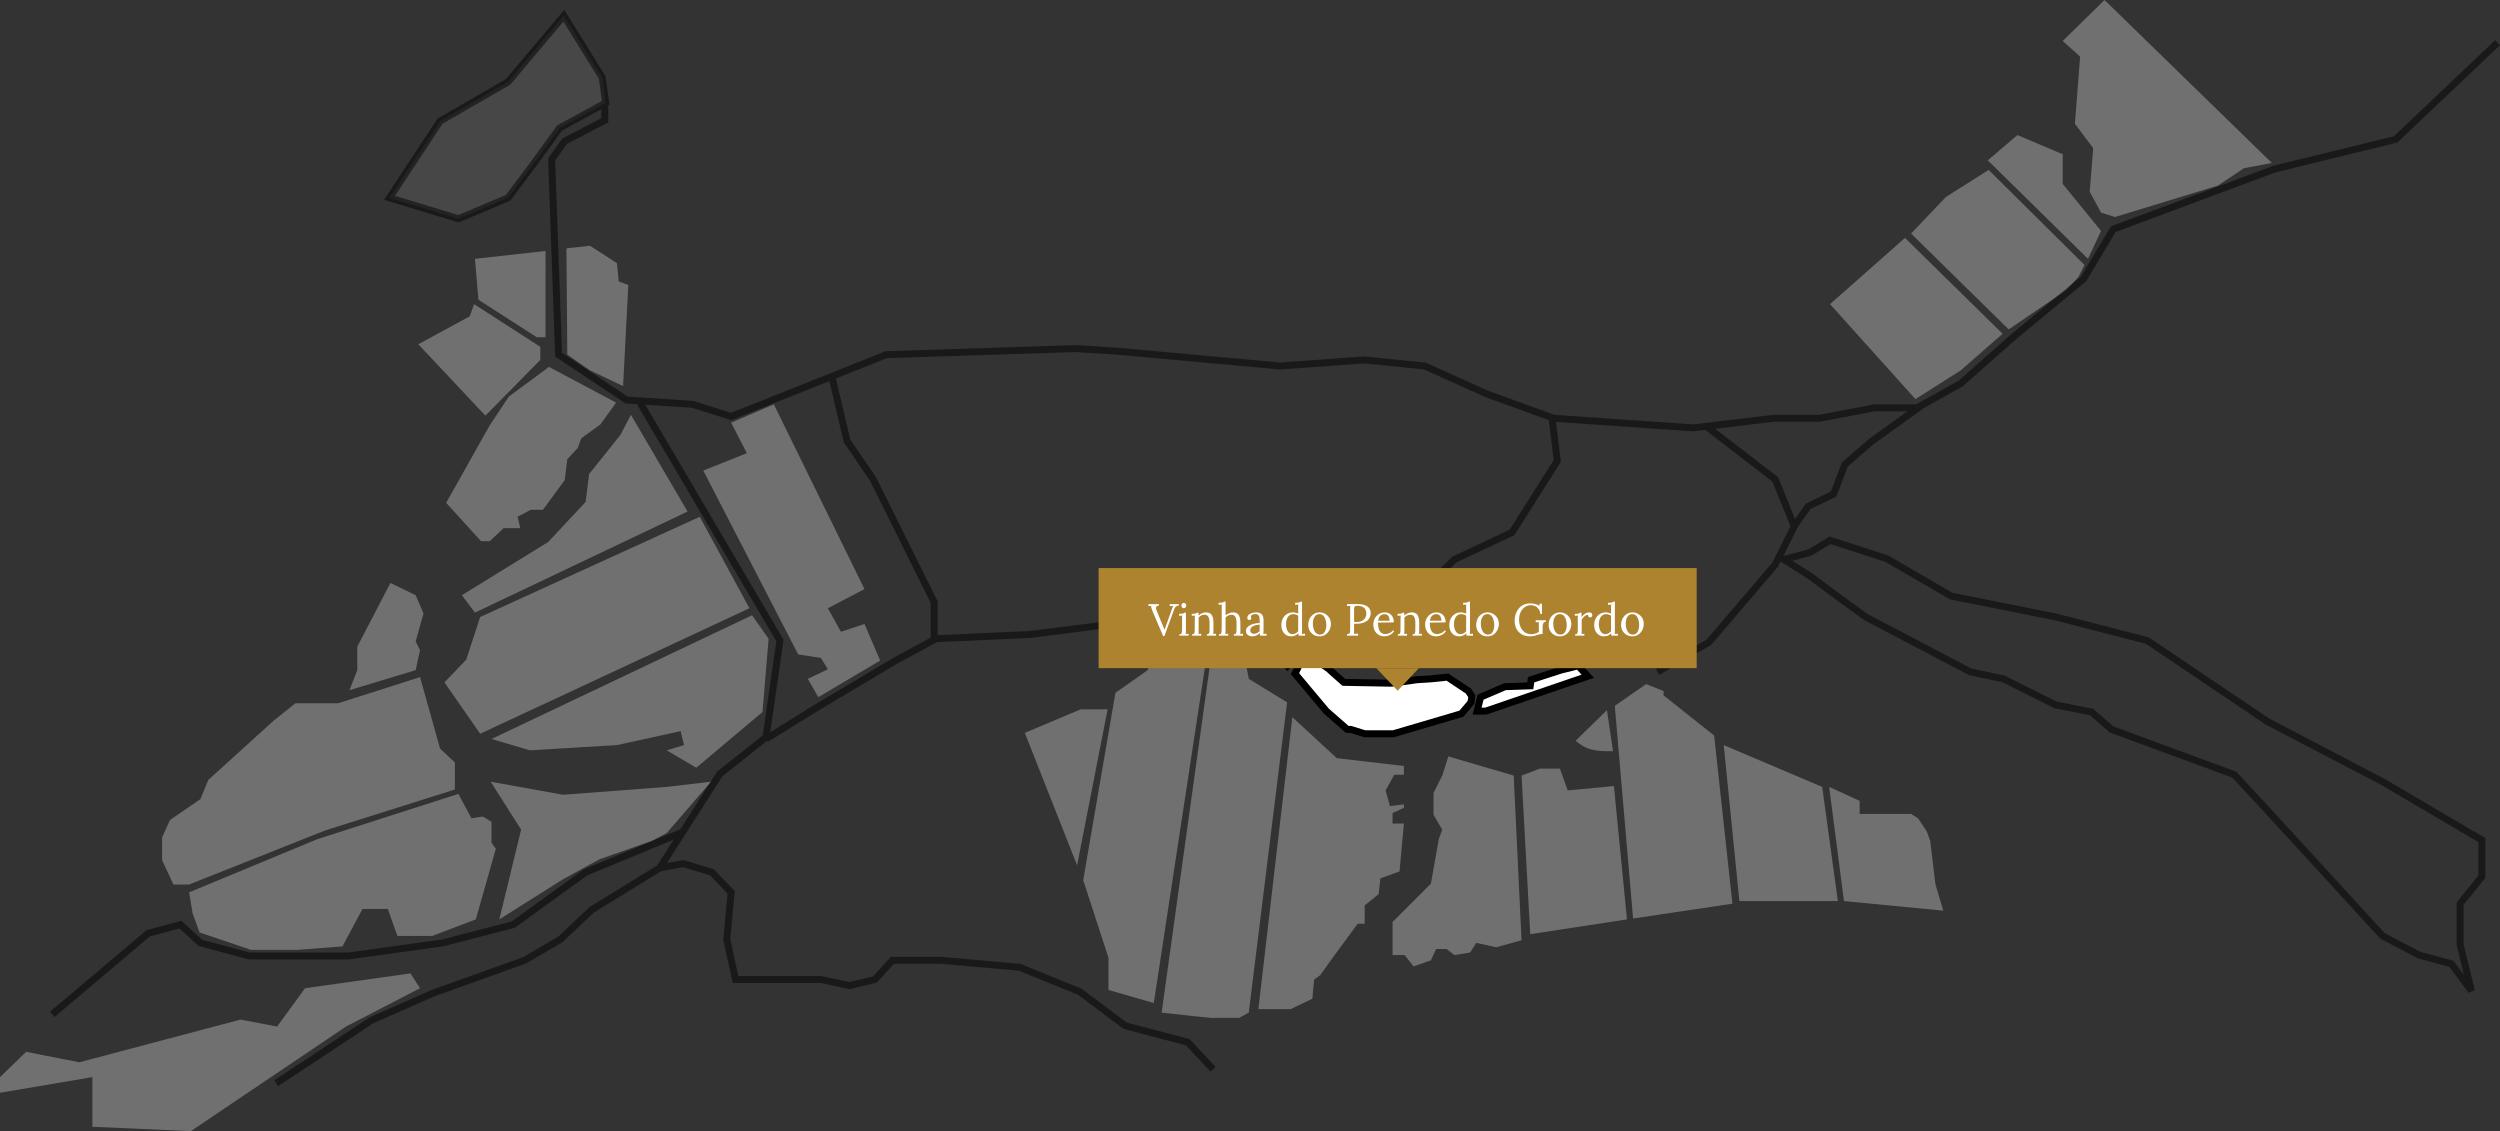 <svg width="999" height="452" viewBox="0 0 999 452" fill="none" xmlns="http://www.w3.org/2000/svg">
<rect x="0" y="0" width="999" height="452" fill="#333333" stroke="none"/>
<path d="M591.64 278.582L590.247 284.154H593.729L634.472 270.225L630.642 266.046L623.677 267.787L611.837 271.618L611.489 274.055L601.39 274.403L591.64 278.582Z" fill="white" stroke="black" stroke-width="2.79"/>
<path d="M521.647 260.823L517.468 269.181L530.004 284.155L538.361 291.467H539.754L545.326 293.208H556.818L583.979 285.199L587.81 280.672L588.158 278.235L586.765 276.145L578.408 270.574L571.791 271.27L566.22 271.618L556.121 273.011L536.969 272.663L530.7 267.091L521.647 260.823Z" fill="white" stroke="black" stroke-width="2.79"/>
<path d="M502.842 248.634L500.056 251.768L514.334 266.046L519.905 258.385L502.842 248.634Z" fill="white" stroke="black" stroke-width="2.79"/>
<g opacity="0.3">
<path d="M845.152 86.709L839.58 84.968L835.053 76.61L836.446 59.199L829.133 49.448L831.222 22.635L824.258 16.367L840.973 0L907.833 65.119L896.689 67.208L886.242 74.173L845.152 86.709Z" fill="white"/>
<path d="M806.151 53.974L794.312 64.073L834.358 103.423L839.581 92.279L824.259 73.475V61.635L806.151 53.974Z" fill="white"/>
<path d="M731.281 121.531L761.229 95.066L800.23 133.371L783.515 147.997L765.408 159.488L731.281 121.531Z" fill="white"/>
<path d="M777.596 78.699L763.666 93.325L802.668 131.63L825.651 115.96L830.526 110.736L832.964 105.861L794.659 67.904L777.596 78.699Z" fill="white"/>
</g>
<g opacity="0.3">
<path d="M203.363 158.449L219.381 146.609L246.195 160.886L239.927 169.592L232.266 175.164L230.873 178.994L226.694 183.521L225.65 191.879L216.944 203.718H214.854H212.069L206.845 206.504L207.89 211.031H201.274L195.702 216.255H192.22L178.291 200.932L195.702 169.94L203.363 158.449Z" fill="white"/>
</g>
<g opacity="0.3">
<path d="M187.695 126.408L167.15 137.552L193.963 166.106L215.902 143.82V138.596L189.437 121.533L187.695 126.408Z" fill="white"/>
<path d="M217.992 100.291L189.785 103.425L191.178 119.791L214.509 134.765H217.992V100.291Z" fill="white"/>
</g>
<g opacity="0.3">
<path d="M298.431 181.075L292.163 168.887L309.226 161.575L345.442 235.399L330.817 243.06L336.04 252.462L345.442 249.328L351.71 263.954L326.986 278.579L322.807 271.267L330.817 267.436L328.031 262.909L318.955 261.516L281.02 188.04L298.431 181.075Z" fill="white"/>
</g>
<g opacity="0.3">
<path d="M246.546 105.164L235.751 98.199L226.349 99.244L226.697 141.728L235.751 147.996L248.984 154.264L251.073 113.869L247.243 112.477L246.546 105.164Z" fill="white"/>
</g>
<g opacity="0.3">
<path d="M300.519 245.85L196.399 295.298L211.721 299.825L246.544 297.736L271.964 292.164L273.357 297.736L266.393 299.825L278.233 306.79L304.698 284.503L307.135 255.252L300.519 245.85Z" fill="white"/>
<path d="M299.475 243.062L279.626 206.499L191.873 246.545L186.301 263.608L177.595 272.662L191.873 293.207L299.475 243.062Z" fill="white"/>
<path d="M274.751 204.41L252.116 165.756L247.937 173.766L235.401 189.436L234.008 200.579L219.034 216.598L184.56 237.84L189.783 244.804L274.751 204.41Z" fill="white"/>
</g>
<g opacity="0.3">
<path d="M126.755 335.343L75.566 356.585L76.959 364.943L79.745 372.604L100.29 379.568H118.746L136.854 378.175L144.863 363.201H154.962L158.792 373.997H172.722L190.133 367.38L198.142 339.174L196.401 336.736V328.379L192.919 326.289L188.392 326.986L183.168 317.235L126.755 335.343Z" fill="white"/>
<path d="M142.774 267.785L139.64 275.794L166.105 267.785L167.846 259.776L166.105 256.294L169.239 245.15L166.105 237.838L156.006 232.962L142.774 258.383V267.785Z" fill="white"/>
<path d="M64.77 343.699L69.297 353.449H75.566L129.889 331.859L181.775 315.492V304.697L175.855 299.126L167.846 270.571L135.113 281.018H118.049L109.344 287.982L83.227 311.662L80.093 319.323L67.905 327.68L64.77 334.645V343.699Z" fill="white"/>
<path d="M208.24 331.511L199.534 367.379L224.955 351.36L239.58 343.351L260.474 336.038L266.394 332.904L284.153 312.359L266.394 314.448L224.955 317.582L196.052 312.359L208.24 331.511Z" fill="white"/>
</g>
<g opacity="0.3">
<path d="M516.424 286.592L502.843 403.248H515.728L524.433 399.07L525.13 391.408L527.567 389.667L532.791 382.355L542.541 369.122H545.327V361.809L550.899 357.282L551.595 351.014L559.256 348.228L560.997 329.076H556.47V324.897L560.997 322.808V321.415L555.426 322.111L553.685 315.843L557.167 309.575H560.997V306.093L534.184 302.959L516.424 286.592Z" fill="white"/>
<path d="M485.431 251.767L464.189 404.639L476.725 406.032L484.038 406.729H495.181L499.012 404.639L514.334 280.67L499.012 271.268C499.012 271.268 497.49 261.198 494.137 256.991C491.315 253.451 485.431 251.767 485.431 251.767Z" fill="white"/>
<path d="M442.947 382.702L432.848 351.71L445.733 276.841L458.617 267.787L462.099 258.733L467.671 251.072L472.894 248.634L484.038 250.027L461.055 400.81L442.947 395.587V382.702Z" fill="white"/>
<path d="M431.804 283.457L409.518 292.859L430.411 345.79L442.599 283.457H431.804Z" fill="white"/>
</g>
<g opacity="0.3">
<path d="M736.852 360.068L730.933 314.45L743.121 320.021V325.245H763.666L766.452 326.986L769.934 332.209L771.327 336.04L773.416 353.451L776.551 363.898L736.852 360.068Z" fill="white"/>
<path d="M688.797 297.737L695.065 360.07H734.415L728.147 314.452L688.797 297.737Z" fill="white"/>
<path d="M645.268 282.065L652.58 367.033L692.278 361.113L684.966 293.905L664.768 277.886V276.145L657.804 273.359L645.268 282.065Z" fill="white"/>
<path d="M615.321 307.139L608.008 309.925L611.49 373.303L650.143 367.383L644.92 314.104L626.464 315.845L623.33 307.139H615.321Z" fill="white"/>
<path d="M604.873 309.922L578.756 302.261L576.319 309.922L572.836 316.887V325.593L576.319 331.512L574.926 335.343L571.792 353.103L556.47 368.425V381.657H561.345L564.827 386.184L571.792 383.747L573.881 379.22H578.06L581.194 381.657L587.462 380.613L589.9 376.782L597.909 378.523L608.007 375.737L604.873 309.922Z" fill="white"/>
<path d="M644.571 300.173L642.134 283.807L629.598 295.995C633.812 299.609 637.247 300.344 644.571 300.173Z" fill="white"/>
</g>
<g opacity="0.3">
<path d="M121.88 394.891L110.737 410.213L96.111 407.427L31.689 424.49L10.447 420.312L0 430.41V436.678L36.912 430.41V450.259L76.262 452L138.247 410.213L167.846 394.891L164.015 388.971L121.88 394.891Z" fill="white"/>
</g>
<path d="M240.627 30.992L242.02 41.09L223.564 51.189L213.465 65.118L203.018 79.047L183.169 87.405L155.659 79.047L175.856 48.403L203.018 32.733L225.305 6.268L240.627 30.992Z" fill="white" fill-opacity="0.1"/>
<path fill-rule="evenodd" clip-rule="evenodd" d="M225.477 3.901L226.489 5.534L241.811 30.258L241.966 30.509L242.007 30.802L243.4 40.9L243.531 41.851L243.064 42.107V48.055V48.899L242.316 49.29L226.593 57.493L221.839 64.149L224.582 140.965L250.84 158.471L276.934 160.187L277.103 160.198L277.265 160.25L292.112 164.974L353.633 140.434L353.86 140.344L354.104 140.336L429.67 137.898L429.736 137.896L429.802 137.9L446.517 138.945L446.536 138.946L446.556 138.948L511.561 144.858L544.877 142.428L544.997 142.42L545.117 142.432L569.493 144.869L569.719 144.892L569.927 144.985L594.603 156.107L621.183 165.773L676.573 169.581L708.48 165.766L708.562 165.756H708.646H726.97L748.779 161.602L748.908 161.577H749.04H765.74L782.704 152.077L803.486 133.72L803.503 133.705L803.52 133.69L831.542 110.512L843.258 90.87L843.509 90.449L843.968 90.278L908.39 66.251L908.466 66.222L908.546 66.203L956.59 54.451L997.064 16.052L998.982 18.073L958.239 56.726L957.971 56.981L957.611 57.069L909.287 68.889L845.4 92.717L833.811 112.146L833.688 112.352L833.503 112.506L805.33 135.808L805.296 135.837L784.437 154.264L784.325 154.362L784.195 154.435L768.273 163.352L768.311 163.404L748.513 177.645L738.378 186.429L733.976 197.942L733.778 198.458L733.28 198.699L723.502 203.419L718.529 210.381L718.532 210.388L718.25 210.952L712.64 222.171L722.718 219.483L730.556 214.713L731.101 214.381L731.708 214.577L754.343 221.89L754.486 221.936L754.615 222.011L780.184 236.868L821.744 245.181L821.782 245.188L821.818 245.197L858.382 254.6L858.615 254.659L858.814 254.794L906.805 287.135L952.702 311.127L952.733 311.143L952.763 311.161L992.461 334.492L993.148 334.896V335.693V350.318V350.81L992.839 351.193L984.442 361.605V377.312L988.929 395.605L986.458 396.766L978.736 386.36L966.319 383.004L966.172 382.964L966.036 382.893L951.411 375.232L951.195 375.119L951.03 374.939L905.069 324.8L905.064 324.794L892.063 310.767L843.276 292.775L843.036 292.686L842.844 292.519L835.116 285.799L821.205 283.085L821.018 283.048L820.848 282.963L800.115 272.597L787.058 269.848L786.869 269.808L786.697 269.718L744.91 247.78L744.82 247.733L744.738 247.673L733.247 239.315L733.236 239.308L722.482 231.329L712.079 224.74L711.529 224.392L710.589 226.274L710.512 226.426L710.402 226.555L683.937 257.548L683.781 257.73L683.573 257.85L663.027 269.69L661.636 267.276L681.974 255.556L708.173 224.876L715.476 210.27L708.195 192.399L681.425 171.806L676.774 172.362L676.644 172.378L676.513 172.369L621.777 168.606L623.668 184.044L623.728 184.539L623.462 184.96L605.354 213.514L605.137 213.857L604.77 214.029L582.002 224.723L560.581 245.798L560.283 246.091L559.873 246.172L540.372 250.003L540.291 250.019L540.208 250.025L521.752 251.418L521.516 251.436L521.287 251.374L501.786 246.151L501.75 246.141L501.714 246.129L484.862 240.627H471.037L439.566 251.347L439.434 251.392L439.294 251.41L412.133 254.893L412.076 254.9L412.019 254.902L374.352 256.615L373.968 256.823L357.973 265.516L325.275 284.996L306.831 296.48L306.545 296.02L288.687 310.172L266.512 344.88L272.759 343.723L273.093 343.662L273.417 343.76L284.909 347.242L285.258 347.348L285.511 347.612L293.172 355.622L293.611 356.081L293.553 356.713L291.831 375.303L295.029 390.014H328.033H328.179L328.322 390.045L339.505 392.417L348.88 390.154L355.557 382.809L355.972 382.353H356.588H376.089H376.15L376.212 382.359L407.552 385.145L407.76 385.163L407.953 385.241L431.981 394.992L432.148 395.06L432.293 395.168L450.183 408.586L474.993 415.133L475.38 415.235L475.654 415.528L485.753 426.323L483.719 428.226L473.894 417.724L449.209 411.21L448.947 411.141L448.729 410.978L430.766 397.505L407.098 387.901L376.027 385.139H357.204L350.654 392.344L350.366 392.661L349.95 392.761L339.852 395.199L339.545 395.273L339.236 395.208L327.887 392.8H293.907H292.784L292.546 391.703L289.063 375.685L289.018 375.475L289.038 375.26L290.72 357.088L283.751 349.802L272.933 346.524L264.12 348.156L237.301 364.66L224.869 376.402L224.754 376.511L224.617 376.591L210.339 384.948L210.227 385.014L210.106 385.058L173.241 398.273L149.018 409.001L111.158 434.009L109.623 431.684L147.58 406.612L147.677 406.548L147.783 406.5L172.159 395.705L172.206 395.685L172.253 395.668L209.044 382.479L223.072 374.267L235.493 362.536L235.597 362.438L235.719 362.363L262.609 345.815L269.199 335.501L234.695 349.799L205.924 370.598L205.712 370.751L205.458 370.817L177.251 378.13L177.173 378.15L177.093 378.161L139.485 383.385L139.389 383.398H139.293H99.595H99.412L99.235 383.351L79.734 378.127L79.406 378.039L79.155 377.81L71.71 371.013L59.863 374.215L21.795 406.4L19.996 404.273L58.301 371.887L58.538 371.687L58.837 371.606L71.722 368.124L72.46 367.925L73.024 368.44L80.783 375.524L99.778 380.612H139.197L176.63 375.413L204.505 368.186L233.195 347.446L233.327 347.351L233.478 347.288L271.819 331.399L286.465 308.476L286.591 308.279L286.774 308.134L304.795 293.853L310.218 256.232L254.749 161.935L255.384 161.561L250.286 161.226L249.914 161.202L249.605 160.995L222.443 142.887L221.849 142.491L221.823 141.778L219.038 63.775L219.021 63.301L219.296 62.916L224.52 55.603L224.713 55.331L225.009 55.177L240.279 47.211V43.631L224.507 52.261L214.593 65.936L214.586 65.945L214.579 65.954L204.132 79.883L203.906 80.185L203.559 80.331L183.71 88.689L183.246 88.884L182.764 88.737L155.254 80.38L153.47 79.838L154.496 78.281L174.693 47.637L174.875 47.361L175.16 47.197L202.11 31.649L224.239 5.37L225.477 3.901ZM717.286 207.329L721.442 201.51L721.649 201.22L721.97 201.065L731.571 196.431L735.9 185.107L736.025 184.781L736.289 184.552L746.736 175.498L746.784 175.457L746.835 175.42L762.207 164.363H749.171L727.362 168.517L727.233 168.542H727.102H708.728L685.379 171.334L710.192 190.421L710.491 190.65L710.633 190.999L717.286 207.329ZM411.835 252.122L374.696 253.81V240.626V240.299L374.55 240.006L350.174 190.906L350.132 190.82L350.078 190.741L339.776 175.632L334.021 151.257L354.438 143.113L429.694 140.685L446.323 141.724L511.422 147.642L511.536 147.653L511.65 147.644L544.96 145.216L568.989 147.619L593.506 158.668L593.554 158.69L593.602 158.708L618.884 167.901L620.842 183.888L603.218 211.68L580.602 222.303L580.387 222.404L580.217 222.57L558.925 243.519L539.916 247.253L521.779 248.622L502.543 243.47L485.516 237.91L485.305 237.841H485.083H470.806H470.575L470.357 237.915L438.801 248.665L411.835 252.122ZM292.681 167.746L331.405 152.3L337.124 176.523L337.184 176.775L337.329 176.988L347.722 192.231L371.91 240.952V254.771L356.619 263.081L356.595 263.094L356.571 263.108L323.838 282.609L323.826 282.616L323.814 282.623L307.79 292.601L313.045 256.145L313.115 255.662L312.867 255.24L257.857 161.724L276.582 162.956L291.742 167.78L292.217 167.931L292.681 167.746ZM225.133 8.634L204.084 33.63L203.926 33.817L203.714 33.94L176.838 49.445L157.848 78.257L183.092 85.926L202.13 77.91L212.344 64.291L222.436 50.371L222.62 50.118L222.895 49.967L240.509 40.329L239.287 31.475L225.133 8.634ZM731.459 217.424L723.995 221.967L723.824 222.072L723.63 222.123L716.258 224.089L724.016 229.003L724.06 229.03L724.101 229.061L734.891 237.066L746.295 245.36L787.821 267.162L800.865 269.908L801.04 269.945L801.201 270.025L821.924 280.387L836.015 283.136L836.381 283.208L836.663 283.452L844.479 290.249L893.34 308.269L893.653 308.384L893.88 308.629L907.112 322.906L907.118 322.912L952.919 372.877L967.193 380.354L979.93 383.797L980.397 383.923L980.686 384.311L984.577 389.556L981.696 377.812L981.656 377.649V377.48V361.114V360.622L981.965 360.239L990.362 349.827V336.49L951.381 313.58L905.445 289.568L905.377 289.532L905.312 289.489L857.456 257.238L821.161 247.905L779.411 239.555L779.184 239.509L778.984 239.393L753.344 224.495L731.459 217.424Z" fill="black" fill-opacity="0.5"/>
<rect width="239" height="40" transform="translate(439 227)" fill="#AD8330"/>
<path d="M464.796 254.18L460.71 244.604C460.446 243.992 460.26 243.5 460.152 243.128C460.044 242.744 459.972 242.42 459.936 242.156C459.768 242.168 459.6 242.174 459.432 242.174C459.264 242.174 459.096 242.18 458.928 242.192V241.4H463.104L463.086 242.012C462.486 242.048 462.126 242.234 462.006 242.57C461.886 242.894 461.946 243.356 462.186 243.956C462.474 244.664 462.75 245.348 463.014 246.008C463.278 246.668 463.572 247.382 463.896 248.15C464.184 248.822 464.46 249.47 464.724 250.094C465 250.706 465.21 251.216 465.354 251.624H465.39C465.522 251.204 465.654 250.802 465.786 250.418C465.93 250.034 466.098 249.578 466.29 249.05C466.65 248.042 466.95 247.19 467.19 246.494C467.442 245.798 467.658 245.204 467.838 244.712C468.018 244.22 468.168 243.8 468.288 243.452C468.396 243.14 468.492 242.876 468.576 242.66C468.66 242.444 468.738 242.264 468.81 242.12C468.582 242.132 468.354 242.144 468.126 242.156C467.898 242.168 467.664 242.18 467.424 242.192V241.4H471.078V241.994C470.55 242.018 470.142 242.156 469.854 242.408C469.578 242.66 469.326 243.11 469.098 243.758C469.074 243.818 469.044 243.902 469.008 244.01C468.972 244.106 468.912 244.268 468.828 244.496C468.744 244.724 468.624 245.06 468.468 245.504C468.312 245.936 468.096 246.524 467.82 247.268C467.556 248.012 467.214 248.948 466.794 250.076C466.386 251.204 465.888 252.572 465.3 254.18H464.796ZM471.288 253.46C471.66 253.46 471.918 253.37 472.062 253.19C472.206 252.998 472.29 252.74 472.314 252.416C472.338 252.08 472.35 251.696 472.35 251.264V247.16C472.35 246.968 472.356 246.788 472.368 246.62C472.38 246.44 472.398 246.23 472.422 245.99C472.206 246.002 471.99 246.014 471.774 246.026C471.57 246.038 471.36 246.05 471.144 246.062V245.306C471.672 245.306 472.08 245.282 472.368 245.234C472.656 245.186 472.872 245.126 473.016 245.054C473.172 244.982 473.292 244.904 473.376 244.82H473.898V252.092C473.898 252.332 473.892 252.548 473.88 252.74C473.88 252.92 473.862 253.112 473.826 253.316C474.018 253.304 474.204 253.298 474.384 253.298C474.576 253.286 474.768 253.274 474.96 253.262V254H471.288V253.46ZM473.034 243.038C472.782 243.038 472.56 242.936 472.368 242.732C472.176 242.528 472.08 242.276 472.08 241.976C472.08 241.676 472.176 241.424 472.368 241.22C472.572 241.004 472.8 240.896 473.052 240.896C473.328 240.896 473.556 241.004 473.736 241.22C473.928 241.424 474.024 241.676 474.024 241.976C474.024 242.276 473.922 242.528 473.718 242.732C473.526 242.936 473.298 243.038 473.034 243.038ZM476.351 254V253.46C476.723 253.46 476.981 253.37 477.125 253.19C477.269 252.998 477.353 252.74 477.377 252.416C477.401 252.08 477.413 251.696 477.413 251.264L477.431 247.16C477.431 246.968 477.431 246.776 477.431 246.584C477.443 246.392 477.467 246.194 477.503 245.99C477.287 246.002 477.071 246.014 476.855 246.026C476.651 246.038 476.441 246.05 476.225 246.062V245.306C476.753 245.306 477.149 245.282 477.413 245.234C477.689 245.186 477.893 245.126 478.025 245.054C478.157 244.982 478.265 244.904 478.349 244.82H478.871C478.883 244.904 478.889 245 478.889 245.108C478.901 245.216 478.913 245.336 478.925 245.468C478.937 245.6 478.943 245.75 478.943 245.918C479.207 245.69 479.495 245.486 479.807 245.306C480.131 245.126 480.467 244.982 480.815 244.874C481.175 244.766 481.529 244.712 481.877 244.712C482.921 244.712 483.683 245.042 484.163 245.702C484.643 246.35 484.883 247.364 484.883 248.744V252.092C484.883 252.332 484.877 252.548 484.865 252.74C484.865 252.92 484.847 253.112 484.811 253.316C485.003 253.304 485.189 253.298 485.369 253.298C485.561 253.286 485.753 253.274 485.945 253.262V254H482.273V253.46C482.645 253.46 482.903 253.37 483.047 253.19C483.191 252.998 483.275 252.74 483.299 252.416C483.323 252.08 483.335 251.696 483.335 251.264V248.744C483.323 247.712 483.149 246.932 482.813 246.404C482.489 245.876 481.973 245.618 481.265 245.63C480.833 245.642 480.407 245.756 479.987 245.972C479.579 246.188 479.237 246.464 478.961 246.8C478.973 246.896 478.979 247.004 478.979 247.124C478.979 247.244 478.979 247.37 478.979 247.502L478.961 252.092C478.961 252.332 478.955 252.548 478.943 252.74C478.943 252.92 478.925 253.112 478.889 253.316C479.081 253.304 479.267 253.298 479.447 253.298C479.639 253.286 479.831 253.274 480.023 253.262V254H476.351ZM493.062 253.46C493.434 253.46 493.692 253.37 493.836 253.19C493.98 252.998 494.064 252.74 494.088 252.416C494.112 252.08 494.124 251.696 494.124 251.264V248.744C494.124 247.712 493.956 246.938 493.62 246.422C493.296 245.906 492.78 245.654 492.072 245.666C491.628 245.678 491.19 245.786 490.758 245.99C490.338 246.194 489.996 246.458 489.732 246.782V252.092C489.732 252.332 489.726 252.548 489.714 252.74C489.702 252.92 489.678 253.112 489.642 253.316C489.834 253.304 490.02 253.298 490.2 253.298C490.392 253.286 490.584 253.274 490.776 253.262V254H487.104V253.46C487.476 253.46 487.734 253.37 487.878 253.19C488.022 252.998 488.106 252.74 488.13 252.416C488.166 252.08 488.184 251.696 488.184 251.264V242.75C488.184 242.558 488.184 242.378 488.184 242.21C488.196 242.03 488.214 241.82 488.238 241.58C488.022 241.592 487.806 241.604 487.59 241.616C487.386 241.628 487.176 241.64 486.96 241.652V240.896C487.488 240.896 487.896 240.872 488.184 240.824C488.484 240.776 488.706 240.716 488.85 240.644C489.006 240.572 489.126 240.494 489.21 240.41H489.732V245.9C489.996 245.672 490.29 245.474 490.614 245.306C490.95 245.126 491.292 244.982 491.64 244.874C492 244.766 492.348 244.712 492.684 244.712C493.728 244.712 494.478 245.042 494.934 245.702C495.402 246.35 495.642 247.364 495.654 248.744L495.672 252.092C495.672 252.332 495.666 252.548 495.654 252.74C495.654 252.92 495.636 253.112 495.6 253.316C495.792 253.304 495.978 253.298 496.158 253.298C496.35 253.286 496.542 253.274 496.734 253.262V254H493.062V253.46ZM503.532 254C503.496 253.796 503.472 253.616 503.46 253.46C503.448 253.304 503.43 253.142 503.406 252.974C502.998 253.382 502.554 253.706 502.074 253.946C501.606 254.174 501.108 254.288 500.58 254.288C499.668 254.288 498.99 254.084 498.546 253.676C498.102 253.256 497.88 252.746 497.88 252.146C497.88 251.594 498.048 251.12 498.384 250.724C498.732 250.316 499.176 249.986 499.716 249.734C500.268 249.47 500.862 249.278 501.498 249.158C502.146 249.026 502.77 248.966 503.37 248.978V247.862C503.37 247.442 503.334 247.046 503.262 246.674C503.19 246.302 503.034 245.996 502.794 245.756C502.554 245.516 502.17 245.39 501.642 245.378C501.294 245.366 500.934 245.432 500.562 245.576C500.202 245.72 499.938 245.966 499.77 246.314C499.866 246.41 499.926 246.524 499.95 246.656C499.986 246.776 500.004 246.89 500.004 246.998C500.004 247.142 499.944 247.31 499.824 247.502C499.704 247.682 499.494 247.766 499.194 247.754C498.942 247.754 498.75 247.67 498.618 247.502C498.486 247.322 498.42 247.112 498.42 246.872C498.42 246.464 498.57 246.098 498.87 245.774C499.182 245.45 499.608 245.192 500.148 245C500.688 244.808 501.3 244.712 501.984 244.712C502.992 244.712 503.736 244.982 504.216 245.522C504.696 246.05 504.93 246.89 504.918 248.042C504.918 248.486 504.918 248.936 504.918 249.392C504.918 249.836 504.912 250.286 504.9 250.742C504.9 251.186 504.9 251.636 504.9 252.092C504.9 252.284 504.894 252.476 504.882 252.668C504.87 252.86 504.852 253.076 504.828 253.316C505.044 253.304 505.254 253.292 505.458 253.28C505.674 253.268 505.89 253.256 506.106 253.244V254H503.532ZM503.37 249.59C502.962 249.602 502.53 249.656 502.074 249.752C501.63 249.836 501.216 249.968 500.832 250.148C500.46 250.328 500.154 250.568 499.914 250.868C499.686 251.156 499.578 251.51 499.59 251.93C499.614 252.374 499.758 252.71 500.022 252.938C500.298 253.154 500.622 253.262 500.994 253.262C501.486 253.262 501.912 253.172 502.272 252.992C502.644 252.8 503.01 252.536 503.37 252.2C503.358 252.068 503.352 251.924 503.352 251.768C503.352 251.612 503.352 251.45 503.352 251.282C503.352 251.222 503.352 251.03 503.352 250.706C503.364 250.382 503.37 250.01 503.37 249.59ZM515.921 254.288C515.189 254.288 514.529 254.108 513.941 253.748C513.353 253.376 512.885 252.848 512.537 252.164C512.201 251.48 512.033 250.676 512.033 249.752C512.033 248.768 512.231 247.898 512.627 247.142C513.023 246.386 513.569 245.792 514.265 245.36C514.973 244.928 515.771 244.712 516.659 244.712C517.055 244.712 517.445 244.766 517.829 244.874C518.225 244.97 518.537 245.084 518.765 245.216V242.75C518.765 242.558 518.765 242.378 518.765 242.21C518.777 242.03 518.795 241.82 518.819 241.58C518.603 241.592 518.387 241.604 518.171 241.616C517.967 241.628 517.757 241.64 517.541 241.652V240.896C518.069 240.896 518.477 240.872 518.765 240.824C519.053 240.776 519.269 240.716 519.413 240.644C519.569 240.572 519.689 240.494 519.773 240.41H520.295V252.092C520.295 252.284 520.289 252.476 520.277 252.668C520.265 252.86 520.247 253.076 520.223 253.316C520.439 253.304 520.649 253.292 520.853 253.28C521.069 253.268 521.285 253.256 521.501 253.244V254H518.927C518.891 253.82 518.861 253.658 518.837 253.514C518.825 253.358 518.813 253.208 518.801 253.064C518.465 253.436 518.051 253.736 517.559 253.964C517.067 254.18 516.521 254.288 515.921 254.288ZM516.569 253.406C516.965 253.406 517.361 253.292 517.757 253.064C518.165 252.836 518.501 252.554 518.765 252.218C518.753 252.074 518.747 251.924 518.747 251.768C518.747 251.6 518.747 251.42 518.747 251.228L518.765 246.044C518.477 245.828 518.159 245.672 517.811 245.576C517.475 245.468 517.127 245.414 516.767 245.414C516.167 245.414 515.645 245.588 515.201 245.936C514.757 246.284 514.421 246.77 514.193 247.394C513.965 248.018 513.863 248.75 513.887 249.59C513.911 250.322 514.025 250.976 514.229 251.552C514.445 252.128 514.745 252.584 515.129 252.92C515.525 253.244 516.005 253.406 516.569 253.406ZM527.291 254.288C526.451 254.288 525.689 254.096 525.005 253.712C524.321 253.316 523.775 252.776 523.367 252.092C522.971 251.396 522.773 250.604 522.773 249.716C522.773 248.768 522.971 247.916 523.367 247.16C523.763 246.404 524.303 245.81 524.987 245.378C525.671 244.934 526.439 244.712 527.291 244.712C528.131 244.712 528.893 244.916 529.577 245.324C530.261 245.72 530.807 246.26 531.215 246.944C531.623 247.628 531.827 248.408 531.827 249.284C531.827 250.208 531.623 251.054 531.215 251.822C530.819 252.578 530.279 253.178 529.595 253.622C528.911 254.066 528.143 254.288 527.291 254.288ZM527.435 253.568C528.071 253.568 528.575 253.388 528.947 253.028C529.319 252.668 529.583 252.2 529.739 251.624C529.907 251.048 529.991 250.442 529.991 249.806C529.991 249.266 529.937 248.738 529.829 248.222C529.733 247.694 529.577 247.22 529.361 246.8C529.145 246.368 528.863 246.026 528.515 245.774C528.179 245.522 527.771 245.396 527.291 245.396C526.667 245.396 526.157 245.576 525.761 245.936C525.365 246.296 525.071 246.764 524.879 247.34C524.699 247.916 524.609 248.534 524.609 249.194C524.609 249.938 524.711 250.646 524.915 251.318C525.119 251.978 525.431 252.518 525.851 252.938C526.271 253.358 526.799 253.568 527.435 253.568ZM538.283 253.406C538.739 253.382 539.051 253.28 539.219 253.1C539.387 252.908 539.477 252.65 539.489 252.326C539.513 251.99 539.525 251.612 539.525 251.192V243.416C539.525 243.176 539.531 242.948 539.543 242.732C539.555 242.504 539.567 242.3 539.579 242.12C539.363 242.132 539.147 242.144 538.931 242.156C538.715 242.168 538.499 242.18 538.283 242.192V241.4C538.919 241.388 539.573 241.382 540.245 241.382C540.917 241.37 541.601 241.364 542.297 241.364C543.461 241.364 544.439 241.496 545.231 241.76C546.023 242.024 546.629 242.414 547.049 242.93C547.469 243.446 547.697 244.088 547.733 244.856C547.757 245.324 547.685 245.816 547.517 246.332C547.361 246.836 547.061 247.316 546.617 247.772C546.185 248.216 545.573 248.576 544.781 248.852C543.989 249.128 542.975 249.266 541.739 249.266C541.691 249.266 541.601 249.266 541.469 249.266C541.337 249.266 541.211 249.26 541.091 249.248V251.858C541.091 252.182 541.085 252.464 541.073 252.704C541.073 252.932 541.061 253.124 541.037 253.28C541.229 253.268 541.415 253.256 541.595 253.244C541.775 253.232 541.955 253.226 542.135 253.226C542.327 253.214 542.513 253.202 542.693 253.19V254H538.283V253.406ZM541.091 248.51C541.319 248.534 541.511 248.552 541.667 248.564C541.835 248.564 542.033 248.564 542.261 248.564C542.945 248.564 543.569 248.432 544.133 248.168C544.697 247.892 545.147 247.502 545.483 246.998C545.819 246.494 545.987 245.894 545.987 245.198C545.987 244.634 545.897 244.154 545.717 243.758C545.537 243.35 545.279 243.026 544.943 242.786C544.619 242.534 544.229 242.354 543.773 242.246C543.317 242.126 542.813 242.066 542.261 242.066C541.841 242.066 541.547 242.156 541.379 242.336C541.223 242.516 541.133 242.768 541.109 243.092C541.097 243.404 541.091 243.776 541.091 244.208V248.51ZM553.181 254.288C552.353 254.288 551.603 254.096 550.931 253.712C550.271 253.316 549.749 252.764 549.365 252.056C548.981 251.336 548.789 250.49 548.789 249.518C548.789 248.678 548.975 247.892 549.347 247.16C549.731 246.428 550.265 245.84 550.949 245.396C551.633 244.94 552.425 244.712 553.325 244.712C553.829 244.712 554.297 244.796 554.729 244.964C555.173 245.12 555.563 245.366 555.899 245.702C556.235 246.026 556.499 246.44 556.691 246.944C556.883 247.436 556.979 248.018 556.979 248.69L550.643 248.798C550.643 249.71 550.739 250.514 550.931 251.21C551.135 251.894 551.459 252.428 551.903 252.812C552.347 253.184 552.917 253.37 553.613 253.37C553.985 253.37 554.363 253.304 554.747 253.172C555.143 253.04 555.509 252.86 555.845 252.632C556.181 252.404 556.451 252.152 556.655 251.876L557.087 252.236C556.763 252.74 556.373 253.142 555.917 253.442C555.461 253.742 554.993 253.958 554.513 254.09C554.033 254.222 553.589 254.288 553.181 254.288ZM550.697 248.042H555.287C555.287 247.61 555.221 247.196 555.089 246.8C554.969 246.392 554.765 246.062 554.477 245.81C554.189 245.546 553.811 245.414 553.343 245.414C552.647 245.414 552.065 245.624 551.597 246.044C551.141 246.452 550.841 247.118 550.697 248.042ZM558.581 254V253.46C558.953 253.46 559.211 253.37 559.355 253.19C559.499 252.998 559.583 252.74 559.607 252.416C559.631 252.08 559.643 251.696 559.643 251.264L559.661 247.16C559.661 246.968 559.661 246.776 559.661 246.584C559.673 246.392 559.697 246.194 559.733 245.99C559.517 246.002 559.301 246.014 559.085 246.026C558.881 246.038 558.671 246.05 558.455 246.062V245.306C558.983 245.306 559.379 245.282 559.643 245.234C559.919 245.186 560.123 245.126 560.255 245.054C560.387 244.982 560.495 244.904 560.579 244.82H561.101C561.113 244.904 561.119 245 561.119 245.108C561.131 245.216 561.143 245.336 561.155 245.468C561.167 245.6 561.173 245.75 561.173 245.918C561.437 245.69 561.725 245.486 562.037 245.306C562.361 245.126 562.697 244.982 563.045 244.874C563.405 244.766 563.759 244.712 564.107 244.712C565.151 244.712 565.913 245.042 566.393 245.702C566.873 246.35 567.113 247.364 567.113 248.744V252.092C567.113 252.332 567.107 252.548 567.095 252.74C567.095 252.92 567.077 253.112 567.041 253.316C567.233 253.304 567.419 253.298 567.599 253.298C567.791 253.286 567.983 253.274 568.175 253.262V254H564.503V253.46C564.875 253.46 565.133 253.37 565.277 253.19C565.421 252.998 565.505 252.74 565.529 252.416C565.553 252.08 565.565 251.696 565.565 251.264V248.744C565.553 247.712 565.379 246.932 565.043 246.404C564.719 245.876 564.203 245.618 563.495 245.63C563.063 245.642 562.637 245.756 562.217 245.972C561.809 246.188 561.467 246.464 561.191 246.8C561.203 246.896 561.209 247.004 561.209 247.124C561.209 247.244 561.209 247.37 561.209 247.502L561.191 252.092C561.191 252.332 561.185 252.548 561.173 252.74C561.173 252.92 561.155 253.112 561.119 253.316C561.311 253.304 561.497 253.298 561.677 253.298C561.869 253.286 562.061 253.274 562.253 253.262V254H558.581ZM573.871 254.288C573.043 254.288 572.293 254.096 571.621 253.712C570.961 253.316 570.439 252.764 570.055 252.056C569.671 251.336 569.479 250.49 569.479 249.518C569.479 248.678 569.665 247.892 570.037 247.16C570.421 246.428 570.955 245.84 571.639 245.396C572.323 244.94 573.115 244.712 574.015 244.712C574.519 244.712 574.987 244.796 575.419 244.964C575.863 245.12 576.253 245.366 576.589 245.702C576.925 246.026 577.189 246.44 577.381 246.944C577.573 247.436 577.669 248.018 577.669 248.69L571.333 248.798C571.333 249.71 571.429 250.514 571.621 251.21C571.825 251.894 572.149 252.428 572.593 252.812C573.037 253.184 573.607 253.37 574.303 253.37C574.675 253.37 575.053 253.304 575.437 253.172C575.833 253.04 576.199 252.86 576.535 252.632C576.871 252.404 577.141 252.152 577.345 251.876L577.777 252.236C577.453 252.74 577.063 253.142 576.607 253.442C576.151 253.742 575.683 253.958 575.203 254.09C574.723 254.222 574.279 254.288 573.871 254.288ZM571.387 248.042H575.977C575.977 247.61 575.911 247.196 575.779 246.8C575.659 246.392 575.455 246.062 575.167 245.81C574.879 245.546 574.501 245.414 574.033 245.414C573.337 245.414 572.755 245.624 572.287 246.044C571.831 246.452 571.531 247.118 571.387 248.042ZM583.035 254.288C582.303 254.288 581.643 254.108 581.055 253.748C580.467 253.376 579.999 252.848 579.651 252.164C579.315 251.48 579.147 250.676 579.147 249.752C579.147 248.768 579.345 247.898 579.741 247.142C580.137 246.386 580.683 245.792 581.379 245.36C582.087 244.928 582.885 244.712 583.773 244.712C584.169 244.712 584.559 244.766 584.943 244.874C585.339 244.97 585.651 245.084 585.879 245.216V242.75C585.879 242.558 585.879 242.378 585.879 242.21C585.891 242.03 585.909 241.82 585.933 241.58C585.717 241.592 585.501 241.604 585.285 241.616C585.081 241.628 584.871 241.64 584.655 241.652V240.896C585.183 240.896 585.591 240.872 585.879 240.824C586.167 240.776 586.383 240.716 586.527 240.644C586.683 240.572 586.803 240.494 586.887 240.41H587.409V252.092C587.409 252.284 587.403 252.476 587.391 252.668C587.379 252.86 587.361 253.076 587.337 253.316C587.553 253.304 587.763 253.292 587.967 253.28C588.183 253.268 588.399 253.256 588.615 253.244V254H586.041C586.005 253.82 585.975 253.658 585.951 253.514C585.939 253.358 585.927 253.208 585.915 253.064C585.579 253.436 585.165 253.736 584.673 253.964C584.181 254.18 583.635 254.288 583.035 254.288ZM583.683 253.406C584.079 253.406 584.475 253.292 584.871 253.064C585.279 252.836 585.615 252.554 585.879 252.218C585.867 252.074 585.861 251.924 585.861 251.768C585.861 251.6 585.861 251.42 585.861 251.228L585.879 246.044C585.591 245.828 585.273 245.672 584.925 245.576C584.589 245.468 584.241 245.414 583.881 245.414C583.281 245.414 582.759 245.588 582.315 245.936C581.871 246.284 581.535 246.77 581.307 247.394C581.079 248.018 580.977 248.75 581.001 249.59C581.025 250.322 581.139 250.976 581.343 251.552C581.559 252.128 581.859 252.584 582.243 252.92C582.639 253.244 583.119 253.406 583.683 253.406ZM594.404 254.288C593.564 254.288 592.802 254.096 592.118 253.712C591.434 253.316 590.888 252.776 590.48 252.092C590.084 251.396 589.886 250.604 589.886 249.716C589.886 248.768 590.084 247.916 590.48 247.16C590.876 246.404 591.416 245.81 592.1 245.378C592.784 244.934 593.552 244.712 594.404 244.712C595.244 244.712 596.006 244.916 596.69 245.324C597.374 245.72 597.92 246.26 598.328 246.944C598.736 247.628 598.94 248.408 598.94 249.284C598.94 250.208 598.736 251.054 598.328 251.822C597.932 252.578 597.392 253.178 596.708 253.622C596.024 254.066 595.256 254.288 594.404 254.288ZM594.548 253.568C595.184 253.568 595.688 253.388 596.06 253.028C596.432 252.668 596.696 252.2 596.852 251.624C597.02 251.048 597.104 250.442 597.104 249.806C597.104 249.266 597.05 248.738 596.942 248.222C596.846 247.694 596.69 247.22 596.474 246.8C596.258 246.368 595.976 246.026 595.628 245.774C595.292 245.522 594.884 245.396 594.404 245.396C593.78 245.396 593.27 245.576 592.874 245.936C592.478 246.296 592.184 246.764 591.992 247.34C591.812 247.916 591.722 248.534 591.722 249.194C591.722 249.938 591.824 250.646 592.028 251.318C592.232 251.978 592.544 252.518 592.964 252.938C593.384 253.358 593.912 253.568 594.548 253.568ZM611.372 254.288C610.172 254.288 609.11 254.036 608.186 253.532C607.262 253.028 606.542 252.302 606.026 251.354C605.51 250.406 605.252 249.278 605.252 247.97C605.252 247.118 605.378 246.29 605.63 245.486C605.894 244.67 606.284 243.932 606.8 243.272C607.328 242.612 607.982 242.09 608.762 241.706C609.554 241.31 610.472 241.112 611.516 241.112C611.948 241.112 612.386 241.154 612.83 241.238C613.274 241.31 613.7 241.424 614.108 241.58C614.528 241.724 614.906 241.898 615.242 242.102L615.17 241.238H616.16V245.36H615.512C615.464 244.604 615.26 243.968 614.9 243.452C614.552 242.924 614.096 242.522 613.532 242.246C612.968 241.97 612.338 241.832 611.642 241.832C611.006 241.832 610.406 241.976 609.842 242.264C609.29 242.54 608.798 242.936 608.366 243.452C607.946 243.956 607.616 244.556 607.376 245.252C607.136 245.948 607.016 246.716 607.016 247.556C607.016 248.684 607.22 249.692 607.628 250.58C608.036 251.468 608.6 252.164 609.32 252.668C610.052 253.172 610.892 253.424 611.84 253.424C612.164 253.424 612.5 253.394 612.848 253.334C613.208 253.274 613.562 253.178 613.91 253.046C614.27 252.902 614.606 252.728 614.918 252.524V250.328C614.918 250.04 614.918 249.752 614.918 249.464C614.918 249.164 614.918 248.87 614.918 248.582C614.714 248.594 614.504 248.606 614.288 248.618C614.072 248.63 613.862 248.642 613.658 248.654V247.862H617.726V248.456C617.39 248.456 617.132 248.546 616.952 248.726C616.772 248.894 616.646 249.104 616.574 249.356C616.502 249.596 616.46 249.836 616.448 250.076C616.436 250.304 616.43 250.478 616.43 250.598V253.352H615.944C615.752 253.352 615.488 253.388 615.152 253.46C614.816 253.532 614.432 253.652 614 253.82C613.628 253.964 613.196 254.078 612.704 254.162C612.212 254.246 611.768 254.288 611.372 254.288ZM623.356 254.288C622.516 254.288 621.754 254.096 621.07 253.712C620.386 253.316 619.84 252.776 619.432 252.092C619.036 251.396 618.838 250.604 618.838 249.716C618.838 248.768 619.036 247.916 619.432 247.16C619.828 246.404 620.368 245.81 621.052 245.378C621.736 244.934 622.504 244.712 623.356 244.712C624.196 244.712 624.958 244.916 625.642 245.324C626.326 245.72 626.872 246.26 627.28 246.944C627.688 247.628 627.892 248.408 627.892 249.284C627.892 250.208 627.688 251.054 627.28 251.822C626.884 252.578 626.344 253.178 625.66 253.622C624.976 254.066 624.208 254.288 623.356 254.288ZM623.5 253.568C624.136 253.568 624.64 253.388 625.012 253.028C625.384 252.668 625.648 252.2 625.804 251.624C625.972 251.048 626.056 250.442 626.056 249.806C626.056 249.266 626.002 248.738 625.894 248.222C625.798 247.694 625.642 247.22 625.426 246.8C625.21 246.368 624.928 246.026 624.58 245.774C624.244 245.522 623.836 245.396 623.356 245.396C622.732 245.396 622.222 245.576 621.826 245.936C621.43 246.296 621.136 246.764 620.944 247.34C620.764 247.916 620.674 248.534 620.674 249.194C620.674 249.938 620.776 250.646 620.98 251.318C621.184 251.978 621.496 252.518 621.916 252.938C622.336 253.358 622.864 253.568 623.5 253.568ZM629.421 253.46C629.793 253.46 630.051 253.37 630.195 253.19C630.339 252.998 630.423 252.74 630.447 252.416C630.471 252.08 630.483 251.696 630.483 251.264V247.16C630.483 246.968 630.483 246.776 630.483 246.584C630.495 246.392 630.519 246.194 630.555 245.99C630.339 246.002 630.123 246.014 629.907 246.026C629.703 246.026 629.493 246.032 629.277 246.044V245.306H629.835C630.351 245.306 630.705 245.258 630.897 245.162C631.101 245.054 631.269 244.94 631.401 244.82H631.923C631.947 245.012 631.965 245.252 631.977 245.54C631.989 245.816 632.001 246.17 632.013 246.602C632.193 246.302 632.439 246.008 632.751 245.72C633.063 245.432 633.411 245.192 633.795 245C634.191 244.808 634.605 244.712 635.037 244.712C635.373 244.712 635.667 244.802 635.919 244.982C636.171 245.162 636.297 245.45 636.297 245.846C636.297 245.942 636.267 246.062 636.207 246.206C636.147 246.338 636.051 246.458 635.919 246.566C635.787 246.662 635.613 246.71 635.397 246.71C635.133 246.698 634.923 246.596 634.767 246.404C634.611 246.2 634.551 245.966 634.587 245.702C634.287 245.69 633.975 245.768 633.651 245.936C633.339 246.104 633.045 246.338 632.769 246.638C632.493 246.926 632.247 247.268 632.031 247.664L632.049 252.092C632.049 252.332 632.043 252.548 632.031 252.74C632.031 252.92 632.013 253.112 631.977 253.316C632.169 253.304 632.355 253.298 632.535 253.298C632.727 253.286 632.919 253.274 633.111 253.262V254H629.421V253.46ZM640.937 254.288C640.205 254.288 639.545 254.108 638.957 253.748C638.369 253.376 637.901 252.848 637.553 252.164C637.217 251.48 637.049 250.676 637.049 249.752C637.049 248.768 637.247 247.898 637.643 247.142C638.039 246.386 638.585 245.792 639.281 245.36C639.989 244.928 640.787 244.712 641.675 244.712C642.071 244.712 642.461 244.766 642.845 244.874C643.241 244.97 643.553 245.084 643.781 245.216V242.75C643.781 242.558 643.781 242.378 643.781 242.21C643.793 242.03 643.811 241.82 643.835 241.58C643.619 241.592 643.403 241.604 643.187 241.616C642.983 241.628 642.773 241.64 642.557 241.652V240.896C643.085 240.896 643.493 240.872 643.781 240.824C644.069 240.776 644.285 240.716 644.429 240.644C644.585 240.572 644.705 240.494 644.789 240.41H645.311V252.092C645.311 252.284 645.305 252.476 645.293 252.668C645.281 252.86 645.263 253.076 645.239 253.316C645.455 253.304 645.665 253.292 645.869 253.28C646.085 253.268 646.301 253.256 646.517 253.244V254H643.943C643.907 253.82 643.877 253.658 643.853 253.514C643.841 253.358 643.829 253.208 643.817 253.064C643.481 253.436 643.067 253.736 642.575 253.964C642.083 254.18 641.537 254.288 640.937 254.288ZM641.585 253.406C641.981 253.406 642.377 253.292 642.773 253.064C643.181 252.836 643.517 252.554 643.781 252.218C643.769 252.074 643.763 251.924 643.763 251.768C643.763 251.6 643.763 251.42 643.763 251.228L643.781 246.044C643.493 245.828 643.175 245.672 642.827 245.576C642.491 245.468 642.143 245.414 641.783 245.414C641.183 245.414 640.661 245.588 640.217 245.936C639.773 246.284 639.437 246.77 639.209 247.394C638.981 248.018 638.879 248.75 638.903 249.59C638.927 250.322 639.041 250.976 639.245 251.552C639.461 252.128 639.761 252.584 640.145 252.92C640.541 253.244 641.021 253.406 641.585 253.406ZM652.307 254.288C651.467 254.288 650.705 254.096 650.021 253.712C649.337 253.316 648.791 252.776 648.383 252.092C647.987 251.396 647.789 250.604 647.789 249.716C647.789 248.768 647.987 247.916 648.383 247.16C648.779 246.404 649.319 245.81 650.003 245.378C650.687 244.934 651.455 244.712 652.307 244.712C653.147 244.712 653.909 244.916 654.593 245.324C655.277 245.72 655.823 246.26 656.231 246.944C656.639 247.628 656.843 248.408 656.843 249.284C656.843 250.208 656.639 251.054 656.231 251.822C655.835 252.578 655.295 253.178 654.611 253.622C653.927 254.066 653.159 254.288 652.307 254.288ZM652.451 253.568C653.087 253.568 653.591 253.388 653.963 253.028C654.335 252.668 654.599 252.2 654.755 251.624C654.923 251.048 655.007 250.442 655.007 249.806C655.007 249.266 654.953 248.738 654.845 248.222C654.749 247.694 654.593 247.22 654.377 246.8C654.161 246.368 653.879 246.026 653.531 245.774C653.195 245.522 652.787 245.396 652.307 245.396C651.683 245.396 651.173 245.576 650.777 245.936C650.381 246.296 650.087 246.764 649.895 247.34C649.715 247.916 649.625 248.534 649.625 249.194C649.625 249.938 649.727 250.646 649.931 251.318C650.135 251.978 650.447 252.518 650.867 252.938C651.287 253.358 651.815 253.568 652.451 253.568Z" fill="white"/>
<path d="M558.5 276L550 267H567L558.5 276Z" fill="#AD8330"/>
</svg>
